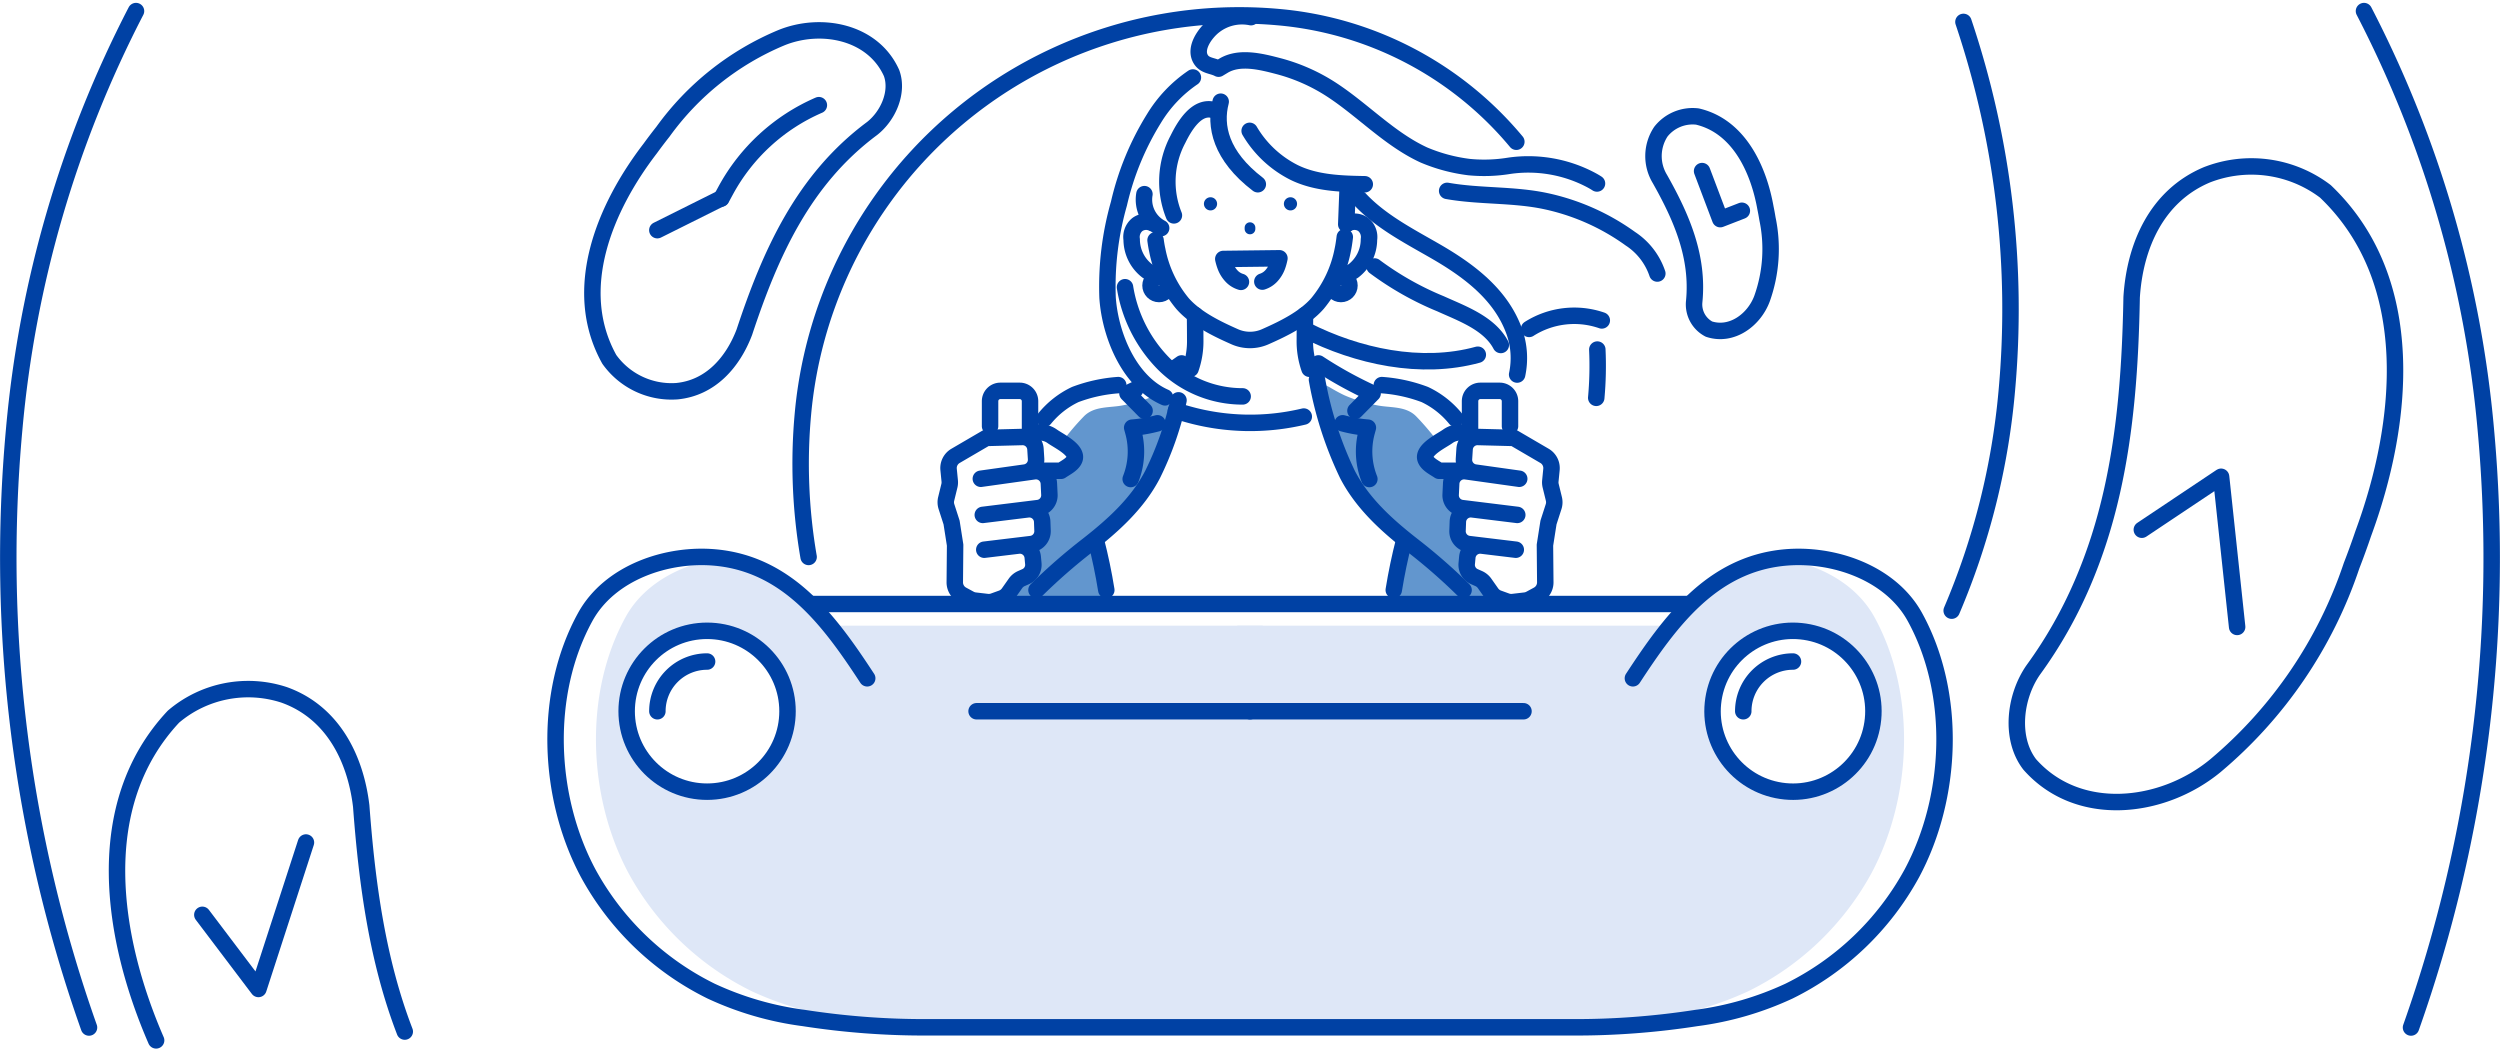 <svg xmlns="http://www.w3.org/2000/svg" width="303.82" height="127.753" viewBox="0 0 303.82 127.753">
  <g id="グループ_137" data-name="グループ 137" transform="translate(1.016 1.348)">
    <path id="パス_631" data-name="パス 631" d="M749.03,161.214a42.994,42.994,0,0,1-.13,5.864" transform="translate(-555.928 -120.079)" fill="none" stroke="#0041A4" stroke-linecap="round" stroke-linejoin="round" stroke-width="2"/>
    <path id="パス_632" data-name="パス 632" d="M375.641,69.822a66.643,66.643,0,0,1-.691-17.367A53.245,53.245,0,0,1,432.777,4.223,42.463,42.463,0,0,1,461.65,19.363" transform="translate(-278.389 -3.486)" fill="none" stroke="#0041A4" stroke-linecap="round" stroke-linejoin="round" stroke-width="2"/>
    <path id="パス_633" data-name="パス 633" d="M917.523,7.1a109.459,109.459,0,0,1,5.26,44.929,87.808,87.808,0,0,1-6.689,26.62" transform="translate(-679.925 -5.785)" fill="none" stroke="#0041A4" stroke-linecap="round" stroke-linejoin="round" stroke-width="2"/>
    <path id="パス_634" data-name="パス 634" d="M11.8,125.522A170.991,170.991,0,0,1,2.709,52.81,136.9,136.9,0,0,1,17.511,2" transform="translate(-2 -2)" fill="none" stroke="#0041A4" stroke-linecap="round" stroke-linejoin="round" stroke-width="2"/>
    <path id="パス_635" data-name="パス 635" d="M1115.745,125.522a170.989,170.989,0,0,0,9.087-72.712A136.9,136.9,0,0,0,1110.03,2" transform="translate(-823.755 -2)" fill="none" stroke="#0041A4" stroke-linecap="round" stroke-linejoin="round" stroke-width="2"/>
    <path id="パス_636" data-name="パス 636" d="M285.3,23.373a33.792,33.792,0,0,1,14.351-11.4c4.842-1.983,11.164-.763,13.424,4.28.853,2.32-.412,5.216-2.38,6.75-8.351,6.211-12.347,15.175-15.512,24.746-1.392,3.651-4.093,6.772-8.2,7.169a9.283,9.283,0,0,1-8.209-3.869c-4.774-8.575-.449-18.573,4.964-25.618Q284.5,24.386,285.3,23.373Z" transform="translate(-205.742 -8.725)" fill="none" stroke="#0041A4" stroke-linecap="round" stroke-linejoin="round" stroke-width="2"/>
    <path id="パス_637" data-name="パス 637" d="M337.36,57.613l.542-1a23.521,23.521,0,0,1,11.312-10.35" transform="translate(-250.715 -34.829)" fill="none" stroke="#0041A4" stroke-linecap="round" stroke-linejoin="round" stroke-width="2"/>
    <line id="線_178" data-name="線 178" x1="7.747" y2="3.865" transform="translate(78.868 22.759)" fill="none" stroke="#0041A4" stroke-linecap="round" stroke-linejoin="round" stroke-width="2"/>
    <path id="パス_638" data-name="パス 638" d="M88.078,362.53c-3.308-8.6-4.583-17.895-5.293-27.415-.7-5.859-3.514-11.42-9.384-13.508a14,14,0,0,0-13.434,2.655C49.839,335.071,52.513,351.3,57.86,363.6" transform="translate(-39.904 -238.515)" fill="none" stroke="#0041A4" stroke-linecap="round" stroke-linejoin="round" stroke-width="2"/>
    <path id="パス_639" data-name="パス 639" d="M93.241,401.872l6.818,9.012,5.775-17.8" transform="translate(-69.668 -292.044)" fill="none" stroke="#0041A4" stroke-linecap="round" stroke-linejoin="round" stroke-width="2"/>
    <path id="パス_640" data-name="パス 640" d="M789.679,63.929a17.889,17.889,0,0,1-.649,9.682c-.949,2.6-3.679,4.643-6.459,3.731A3.382,3.382,0,0,1,780.776,74c.544-5.482-1.542-10.241-4.162-14.891a5.36,5.36,0,0,1,.116-5.765,4.914,4.914,0,0,1,4.44-1.835c5.059,1.186,7.432,6.442,8.261,11.072Q789.57,63.252,789.679,63.929Z" transform="translate(-575.9 -38.695)" fill="none" stroke="#0041A4" stroke-linecap="round" stroke-linejoin="round" stroke-width="2"/>
    <path id="パス_641" data-name="パス 641" d="M798.682,77.253l2.207,5.842,2.628-1.02" transform="translate(-592.848 -57.81)" fill="none" stroke="#0041A4" stroke-linecap="round" stroke-linejoin="round" stroke-width="2"/>
    <path id="パス_642" data-name="パス 642" d="M987.4,123.6a54.229,54.229,0,0,1-16.536,24.3c-6.466,5.345-16.724,6.493-22.584-.151-2.41-3.145-1.853-8.182.429-11.47,9.825-13.493,11.673-29.125,11.961-45.288.392-6.255,3.041-12.321,9.14-14.888a14.87,14.87,0,0,1,14.406,2.008c11.389,10.854,9.529,28.224,4.6,41.593Q988.151,121.668,987.4,123.6Z" transform="translate(-702.633 -56.204)" fill="none" stroke="#0041A4" stroke-linecap="round" stroke-linejoin="round" stroke-width="2"/>
    <path id="パス_643" data-name="パス 643" d="M1005.524,227.477l9.633-6.436,1.951,18.25" transform="translate(-746.249 -164.448)" fill="none" stroke="#0041A4" stroke-linecap="round" stroke-linejoin="round" stroke-width="2"/>
    <path id="パス_644" data-name="パス 644" d="M359.428,267.378H306.775s-3.974-4.3-4.974-5.174a17.483,17.483,0,0,0-4.449-2.269,13.7,13.7,0,0,0-3.08-.816c-4.917.484-9.89,2.87-12.272,7.205-5.13,9.339-4.585,21.9.365,31.151a34.23,34.23,0,0,0,14.919,14.307,38.388,38.388,0,0,0,11.273,3.273,95.463,95.463,0,0,0,15.073,1.131h35.8M291.9,287.552a9.775,9.775,0,1,1,9.775-9.775,9.775,9.775,0,0,1-9.775,9.775" transform="translate(-206.985 -192.689)" fill="#dee7f7"/>
    <path id="パス_645" data-name="パス 645" d="M580.032,316.188h35.8a95.427,95.427,0,0,0,15.073-1.131,38.382,38.382,0,0,0,11.273-3.273,34.229,34.229,0,0,0,14.919-14.307c4.95-9.251,5.5-21.813.365-31.151-2.382-4.335-7.355-6.721-12.272-7.205a13.7,13.7,0,0,0-3.08.816,17.488,17.488,0,0,0-4.449,2.269c-1,.874-5.125,5.174-5.125,5.174h-52.5m57.752,10.4a9.775,9.775,0,1,1,9.775,9.775,9.775,9.775,0,0,1-9.775-9.775" transform="translate(-430.689 -192.689)" fill="#dee7f7"/>
    <path id="パス_646" data-name="パス 646" d="M486.994,181.966s-.287.142-.431.209a18.183,18.183,0,0,1-3.848,1.186c-1.64.353-3.586.048-4.866,1.39a30.694,30.694,0,0,0-2.649,3.131c.548.409,1.805,1.185,1.484,1.992a1.725,1.725,0,0,1-.35.515,5.944,5.944,0,0,1-1.24.945H473.1a4.515,4.515,0,0,1,.585,1.044,5.309,5.309,0,0,1-.176,2.478c-.217.636-.836.777-1.393,1.036.193-.09.7,2.154.7,2.4a1.627,1.627,0,0,1-1.3,1.8,5.7,5.7,0,0,1-.763.245,3.442,3.442,0,0,1,.909,2.452c-.142.941-1.086,1.551-1.853,1.971l-2.386,2.771h13.607l-.735-3.825-1.022-4.046c-.024-.1.855-.759.937-.831.48-.422.979-.824,1.445-1.265a23.6,23.6,0,0,0,7.069-11.893c.063-.288.5-1.188.289-1.427Z" transform="translate(-347.172 -135.469)" fill="#6296CE"/>
    <path id="パス_647" data-name="パス 647" d="M620.482,177.069q.214.108.432.209a18.185,18.185,0,0,0,3.848,1.186c1.64.353,3.586.048,4.866,1.39a30.65,30.65,0,0,1,2.649,3.132,6.6,6.6,0,0,0-1.406,1.285c-.629.815.692,1.752,1.327,2.048a2.852,2.852,0,0,0,1.236.119,4.025,4.025,0,0,0,.94,0,2.911,2.911,0,0,0-.582,1.252,6.951,6.951,0,0,0,.092,1.984c.221.849.764.993,1.474,1.323l-.48,1a3.954,3.954,0,0,0-.17,2.135c.112.6.5.817,1.034.99a7.248,7.248,0,0,0,.985.316c-.535.747-1.238,1.733-.916,2.73a1.015,1.015,0,0,0,.177.3,5.316,5.316,0,0,0,1.683,1.393l2.386,2.771H626.449l.735-3.825,1.022-4.046c-1.035-.917-2.115-1.8-3.086-2.783a22.107,22.107,0,0,1-4.5-6.086,31.328,31.328,0,0,1-1.841-5.1c-.46-1.788-.875-3.616-1.232-5.428.044.223,1.322.8,1.563.942.452.267.909.528,1.378.764" transform="translate(-458.508 -130.572)" fill="#6296CE"/>
    <line id="線_179" data-name="線 179" x1="33.233" transform="translate(117.665 85.089)" fill="none" stroke="#0041A4" stroke-linecap="round" stroke-linejoin="round" stroke-width="2"/>
    <line id="線_180" data-name="線 180" x1="106.45" transform="translate(97.673 72.055)" fill="none" stroke="#0041A4" stroke-linecap="round" stroke-linejoin="round" stroke-width="2"/>
    <path id="パス_648" data-name="パス 648" d="M390.321,273.5c4.487-6.856,9.54-13.8,18.367-14.667,5.9-.576,12.92,1.8,15.9,7.216,5.13,9.339,4.586,21.9-.365,31.151A34.231,34.231,0,0,1,409.3,311.512a38.386,38.386,0,0,1-11.273,3.273,95.458,95.458,0,0,1-15.073,1.131H304.631a95.455,95.455,0,0,1-15.073-1.131,38.386,38.386,0,0,1-11.273-3.273A34.23,34.23,0,0,1,263.365,297.2c-4.95-9.251-5.495-21.813-.365-31.151,2.975-5.416,9.994-7.792,15.9-7.216,8.827.862,13.88,7.811,18.367,14.667" transform="translate(-192.893 -192.417)" fill="none" stroke="#0041A4" stroke-linecap="round" stroke-linejoin="round" stroke-width="2"/>
    <circle id="楕円形_9" data-name="楕円形 9" cx="9.775" cy="9.775" r="9.775" transform="translate(75.14 75.313)" fill="none" stroke="#0041A4" stroke-linecap="round" stroke-linejoin="round" stroke-width="2"/>
    <path id="パス_649" data-name="パス 649" d="M307.283,313.994a6.042,6.042,0,0,1,6.042-6.042" transform="translate(-228.409 -228.905)" fill="none" stroke="#0041A4" stroke-linecap="round" stroke-linejoin="round" stroke-width="2"/>
    <circle id="楕円形_10" data-name="楕円形 10" cx="9.775" cy="9.775" r="9.775" transform="translate(206.19 93.853) rotate(-84.345)" fill="none" stroke="#0041A4" stroke-linecap="round" stroke-linejoin="round" stroke-width="2"/>
    <path id="パス_650" data-name="パス 650" d="M824.095,307.952a6.042,6.042,0,0,0-6.042,6.042" transform="translate(-607.214 -228.905)" fill="none" stroke="#0041A4" stroke-linecap="round" stroke-linejoin="round" stroke-width="2"/>
    <line id="線_181" data-name="線 181" x2="33.233" transform="translate(150.898 85.089)" fill="none" stroke="#0041A4" stroke-linecap="round" stroke-linejoin="round" stroke-width="2"/>
    <path id="パス_651" data-name="パス 651" d="M444.03,220l.041-4.526-.43-2.747-.623-1.929a1.722,1.722,0,0,1-.034-.938l.391-1.6a1.716,1.716,0,0,0,.041-.578l-.138-1.4a1.721,1.721,0,0,1,.845-1.655l3.731-2.179,4.375-.114a1.569,1.569,0,0,1,1.606,1.469l.076,1.2a1.569,1.569,0,0,1-1.347,1.653l-5.368.755,6.483-.908a1.568,1.568,0,0,1,1.784,1.477l.066,1.361a1.568,1.568,0,0,1-1.375,1.633l-6.721.829,5.461-.673a1.568,1.568,0,0,1,1.759,1.5l.041,1.1a1.569,1.569,0,0,1-1.38,1.615l-5.7.688,4.14-.5a1.568,1.568,0,0,1,1.75,1.413l.072.782a1.568,1.568,0,0,1-.926,1.578l-.534.236a1.725,1.725,0,0,0-.709.582l-.84,1.192a1.721,1.721,0,0,1-.821.627l-.994.359a1.721,1.721,0,0,1-.786.091l-1.493-.175a1.726,1.726,0,0,1-.621-.2l-.921-.5A1.721,1.721,0,0,1,444.03,220Z" transform="translate(-329.013 -150.576)" fill="none" stroke="#0041A4" stroke-linecap="round" stroke-linejoin="round" stroke-width="2"/>
    <path id="パス_652" data-name="パス 652" d="M463.769,184.921v-3.034a1.256,1.256,0,0,1,1.256-1.256h2.344a1.256,1.256,0,0,1,1.256,1.256v3.5" transform="translate(-344.464 -134.479)" fill="none" stroke="#0041A4" stroke-linecap="round" stroke-linejoin="round" stroke-width="2"/>
    <path id="パス_653" data-name="パス 653" d="M482.567,200.218l.976-.075a2.628,2.628,0,0,1,1.731.483c.745.534,3.117,1.655,2.7,2.775-.239.637-1.107,1.038-1.643,1.409h-2.243" transform="translate(-358.406 -148.944)" fill="none" stroke="#0041A4" stroke-linecap="round" stroke-linejoin="round" stroke-width="2"/>
    <path id="パス_654" data-name="パス 654" d="M529.338,180.046c-.578.282-.951.454-.951.454l2.085,2.114" transform="translate(-392.387 -134.045)" fill="none" stroke="#0041A4" stroke-linecap="round" stroke-linejoin="round" stroke-width="2"/>
    <path id="パス_655" data-name="パス 655" d="M550.616,167.729c-.318.242-.707.5-1.135.767" transform="translate(-408.031 -124.911)" fill="none" stroke="#0041A4" stroke-linecap="round" stroke-linejoin="round" stroke-width="2"/>
    <path id="パス_656" data-name="パス 656" d="M533.167,195.9a16.578,16.578,0,0,1-3.066.531l.133.482a9.086,9.086,0,0,1-.314,5.761" transform="translate(-393.525 -145.806)" fill="none" stroke="#0041A4" stroke-linecap="round" stroke-linejoin="round" stroke-width="2"/>
    <path id="パス_657" data-name="パス 657" d="M502.866,185.1a38.86,38.86,0,0,1-3.147,9.007c-1.845,3.551-4.8,6.194-7.91,8.628a69.125,69.125,0,0,0-6.2,5.419" transform="translate(-360.662 -137.795)" fill="none" stroke="#0041A4" stroke-linecap="round" stroke-linejoin="round" stroke-width="2"/>
    <path id="パス_658" data-name="パス 658" d="M513.578,251.017q.768,2.981,1.257,6.024" transform="translate(-381.404 -186.68)" fill="none" stroke="#0041A4" stroke-linecap="round" stroke-linejoin="round" stroke-width="2"/>
    <path id="パス_659" data-name="パス 659" d="M498.366,177.93a18.5,18.5,0,0,0-5.22,1.142,10.7,10.7,0,0,0-3.73,2.929" transform="translate(-363.485 -132.476)" fill="none" stroke="#0041A4" stroke-linecap="round" stroke-linejoin="round" stroke-width="2"/>
    <path id="パス_660" data-name="パス 660" d="M691.91,220l-.041-4.526.43-2.747.623-1.929a1.722,1.722,0,0,0,.034-.938l-.391-1.6a1.723,1.723,0,0,1-.041-.578l.138-1.4a1.721,1.721,0,0,0-.845-1.655l-3.731-2.179-4.375-.114a1.569,1.569,0,0,0-1.606,1.469l-.077,1.2a1.569,1.569,0,0,0,1.347,1.653l5.368.755-6.483-.908a1.568,1.568,0,0,0-1.784,1.477l-.066,1.361a1.568,1.568,0,0,0,1.375,1.633l6.721.829-5.461-.673a1.568,1.568,0,0,0-1.759,1.5l-.041,1.1a1.569,1.569,0,0,0,1.38,1.615l5.7.688-4.14-.5a1.568,1.568,0,0,0-1.75,1.413l-.072.782a1.569,1.569,0,0,0,.927,1.578l.534.236a1.725,1.725,0,0,1,.709.582l.84,1.192a1.721,1.721,0,0,0,.821.627l.994.359a1.721,1.721,0,0,0,.786.091l1.493-.175a1.726,1.726,0,0,0,.621-.2l.921-.5A1.721,1.721,0,0,0,691.91,220Z" transform="translate(-505.131 -150.576)" fill="none" stroke="#0041A4" stroke-linecap="round" stroke-linejoin="round" stroke-width="2"/>
    <path id="パス_661" data-name="パス 661" d="M694.394,184.921v-3.034a1.256,1.256,0,0,0-1.256-1.256h-2.344a1.256,1.256,0,0,0-1.256,1.256v3.5" transform="translate(-511.902 -134.479)" fill="none" stroke="#0041A4" stroke-linecap="round" stroke-linejoin="round" stroke-width="2"/>
    <path id="パス_662" data-name="パス 662" d="M673.883,200.218l-.976-.075a2.627,2.627,0,0,0-1.731.483c-.745.534-3.117,1.655-2.7,2.775.239.637,1.107,1.038,1.643,1.409h2.243" transform="translate(-496.248 -148.944)" fill="none" stroke="#0041A4" stroke-linecap="round" stroke-linejoin="round" stroke-width="2"/>
    <path id="パス_663" data-name="パス 663" d="M618.228,167.729a49.633,49.633,0,0,0,6.585,3.637l-2.085,2.114" transform="translate(-459.017 -124.911)" fill="none" stroke="#0041A4" stroke-linecap="round" stroke-linejoin="round" stroke-width="2"/>
    <path id="パス_664" data-name="パス 664" d="M629.617,195.9a16.576,16.576,0,0,0,3.065.531l-.133.482a9.086,9.086,0,0,0,.314,5.761" transform="translate(-467.463 -145.806)" fill="none" stroke="#0041A4" stroke-linecap="round" stroke-linejoin="round" stroke-width="2"/>
    <path id="パス_665" data-name="パス 665" d="M617.542,175.363a44.677,44.677,0,0,0,3.705,11.523c1.845,3.551,4.8,6.194,7.91,8.628a69.117,69.117,0,0,1,6.2,5.419" transform="translate(-458.508 -130.572)" fill="none" stroke="#0041A4" stroke-linecap="round" stroke-linejoin="round" stroke-width="2"/>
    <path id="パス_666" data-name="パス 666" d="M654.916,251.017q-.768,2.981-1.257,6.024" transform="translate(-485.294 -186.68)" fill="none" stroke="#0041A4" stroke-linecap="round" stroke-linejoin="round" stroke-width="2"/>
    <path id="パス_667" data-name="パス 667" d="M648.045,177.93a18.5,18.5,0,0,1,5.22,1.142A10.7,10.7,0,0,1,657,182" transform="translate(-481.13 -132.476)" fill="none" stroke="#0041A4" stroke-linecap="round" stroke-linejoin="round" stroke-width="2"/>
    <path id="パス_668" data-name="パス 668" d="M566.718,190.734a27.992,27.992,0,0,1-14.166-.3l-1.376-.391" transform="translate(-409.289 -141.459)" fill="none" stroke="#0041A4" stroke-linecap="round" stroke-linejoin="round" stroke-width="2"/>
    <path id="パス_669" data-name="パス 669" d="M558.626,144.946c.013,1.1.021,2.349.022,2.987a10.079,10.079,0,0,1-.565,3.547" transform="translate(-414.411 -108.014)" fill="none" stroke="#0041A4" stroke-linecap="round" stroke-linejoin="round" stroke-width="2"/>
    <path id="パス_670" data-name="パス 670" d="M541.616,108.672c.058.434.123.83.2,1.167a14.459,14.459,0,0,0,3.071,6.523c1.588,1.812,4.111,3.048,6.285,4.011a4.578,4.578,0,0,0,3.839,0c2.174-.963,4.7-2.2,6.285-4.011a14.458,14.458,0,0,0,3.072-6.523c.094-.434.175-.967.245-1.553" transform="translate(-402.199 -80.826)" fill="none" stroke="#0041A4" stroke-linecap="round" stroke-linejoin="round" stroke-width="2"/>
    <path id="パス_671" data-name="パス 671" d="M586.032,103.859c0,.053,0,.106,0,.16" transform="translate(-435.139 -77.542)" fill="none" stroke="#0041A4" stroke-linecap="round" stroke-linejoin="round" stroke-width="1.3"/>
    <path id="パス_672" data-name="パス 672" d="M566,90.387a.8.8,0,1,1-.772-.818.8.8,0,0,1,.772.818" transform="translate(-419.105 -66.944)" fill="#0041A4"/>
    <path id="パス_674" data-name="パス 674" d="M601.976,90.341a.8.8,0,1,0,.818-.772.8.8,0,0,0-.818.772" transform="translate(-446.963 -66.944)" fill="#0041A4"/>
    <path id="パス_676" data-name="パス 676" d="M533.636,107.7a8.521,8.521,0,0,1-1.368-.66,4.818,4.818,0,0,1-1.9-3.822,1.96,1.96,0,0,1,.689-1.821,1.8,1.8,0,0,1,1.861-.157" transform="translate(-393.853 -75.456)" fill="none" stroke="#0041A4" stroke-linecap="round" stroke-linejoin="round" stroke-width="2"/>
    <path id="パス_677" data-name="パス 677" d="M629.341,107.7a8.512,8.512,0,0,0,1.368-.66,4.818,4.818,0,0,0,1.9-3.822,1.96,1.96,0,0,0-.689-1.821,1.8,1.8,0,0,0-1.861-.157" transform="translate(-467.259 -75.456)" fill="none" stroke="#0041A4" stroke-linecap="round" stroke-linejoin="round" stroke-width="2"/>
    <path id="パス_678" data-name="パス 678" d="M578.2,121.109a2.544,2.544,0,0,0,1.062-.664,3.6,3.6,0,0,0,.762-1.244,6.636,6.636,0,0,0,.252-.926l-6.821.083a6.616,6.616,0,0,0,.275.92,3.6,3.6,0,0,0,.792,1.225,2.545,2.545,0,0,0,1.078.638" transform="translate(-425.807 -88.234)" fill="none" stroke="#0041A4" stroke-linecap="round" stroke-linejoin="round" stroke-width="2"/>
    <line id="線_182" data-name="線 182" x1="0.16" y2="4.17" transform="translate(162.59 21.751)" fill="none" stroke="#0041A4" stroke-linecap="round" stroke-linejoin="round" stroke-width="2"/>
    <path id="パス_679" data-name="パス 679" d="M552.768,48.291c-2.092-.6-3.591,2.023-4.343,3.55a10.97,10.97,0,0,0-.491,9.251" transform="translate(-406.288 -36.266)" fill="none" stroke="#0041A4" stroke-linecap="round" stroke-linejoin="round" stroke-width="2"/>
    <path id="パス_680" data-name="パス 680" d="M529.233,33.234a16.137,16.137,0,0,0-4.741,5,34.118,34.118,0,0,0-4.248,10.335,36.733,36.733,0,0,0-1.38,11.445q.019.26.045.52c.434,4.325,2.677,9.708,6.939,11.572" transform="translate(-385.279 -25.164)" fill="none" stroke="#0041A4" stroke-linecap="round" stroke-linejoin="round" stroke-width="2"/>
    <path id="パス_681" data-name="パス 681" d="M637.538,90.305c2.533,2.718,5.91,4.459,9.131,6.311,4.034,2.32,8.048,5.24,9.682,9.812a9.636,9.636,0,0,1,.346,5.232" transform="translate(-473.338 -67.49)" fill="none" stroke="#0041A4" stroke-linecap="round" stroke-linejoin="round" stroke-width="2"/>
    <path id="パス_682" data-name="パス 682" d="M611.856,144.946c-.013,1.1-.021,2.349-.022,2.987a10.075,10.075,0,0,0,.565,3.547" transform="translate(-454.275 -108.014)" fill="none" stroke="#0041A4" stroke-linecap="round" stroke-linejoin="round" stroke-width="2"/>
    <path id="パス_683" data-name="パス 683" d="M571.494,44.611c-.778,2.965,0,6.582,4.512,10.034" transform="translate(-424.161 -33.602)" fill="none" stroke="#0041A4" stroke-linecap="round" stroke-linejoin="round" stroke-width="2"/>
    <path id="パス_684" data-name="パス 684" d="M585.874,58.327a13.055,13.055,0,0,0,5.39,5.052c2.638,1.3,5.711,1.391,8.6,1.44" transform="translate(-435.022 -43.774)" fill="none" stroke="#0041A4" stroke-linecap="round" stroke-linejoin="round" stroke-width="2"/>
    <path id="パス_685" data-name="パス 685" d="M536.193,88.112a3.909,3.909,0,0,0,2.033,4.127" transform="translate(-398.13 -65.864)" fill="none" stroke="#0041A4" stroke-linecap="round" stroke-linejoin="round" stroke-width="2"/>
    <path id="パス_686" data-name="パス 686" d="M527.247,131.884a17.06,17.06,0,0,0,4.726,9.326,13.545,13.545,0,0,0,9.571,3.941" transform="translate(-391.542 -98.327)" fill="none" stroke="#0041A4" stroke-linecap="round" stroke-linejoin="round" stroke-width="2"/>
    <path id="パス_687" data-name="パス 687" d="M644.644,122.13a36.881,36.881,0,0,0,8.027,4.539c2.564,1.165,5.914,2.341,7.311,5" transform="translate(-478.608 -91.093)" fill="none" stroke="#0041A4" stroke-linecap="round" stroke-linejoin="round" stroke-width="2"/>
    <path id="パス_688" data-name="パス 688" d="M633.158,155.07c-6.908,1.9-14.646.2-20.917-2.983" transform="translate(-454.577 -113.31)" fill="none" stroke="#0041A4" stroke-linecap="round" stroke-linejoin="round" stroke-width="2"/>
    <path id="パス_689" data-name="パス 689" d="M726.157,145.873a10.229,10.229,0,0,0-8.833,1.032" transform="translate(-532.51 -108.281)" fill="none" stroke="#0041A4" stroke-linecap="round" stroke-linejoin="round" stroke-width="2"/>
    <path id="パス_690" data-name="パス 690" d="M678.776,86.565c3.99.708,8.086.4,12.057,1.263a27.393,27.393,0,0,1,10.217,4.559,8.184,8.184,0,0,1,3.266,4.222" transform="translate(-503.921 -64.716)" fill="none" stroke="#0041A4" stroke-linecap="round" stroke-linejoin="round" stroke-width="2"/>
    <path id="パス_691" data-name="パス 691" d="M610.3,24.722c-.194-.129-.439-.272-.721-.423a16.291,16.291,0,0,0-9.912-1.733,18.858,18.858,0,0,1-4.9.166,20.592,20.592,0,0,1-5.5-1.471c-4.184-1.922-7.445-5.488-11.28-7.974a22.171,22.171,0,0,0-6.426-2.832c-2.056-.539-4.731-1.222-6.677-.028l-.571.343c-.714-.385-1.611-.328-2.118-1.075-.926-1.364.514-3.309,1.571-4.126a5.5,5.5,0,0,1,4.488-1.06" transform="translate(-417.237 -3.772)" fill="none" stroke="#0041A4" stroke-linecap="round" stroke-linejoin="round" stroke-width="2"/>
    <circle id="楕円形_11" data-name="楕円形 11" cx="1.033" cy="1.033" r="1.033" transform="translate(138.804 32.318)" fill="none" stroke="#0041A4" stroke-linecap="round" stroke-linejoin="round" stroke-width="2"/>
    <circle id="楕円形_12" data-name="楕円形 12" cx="1.033" cy="1.033" r="1.033" transform="translate(160.915 32.318)" fill="none" stroke="#0041A4" stroke-linecap="round" stroke-linejoin="round" stroke-width="2"/>
  </g>
</svg>
